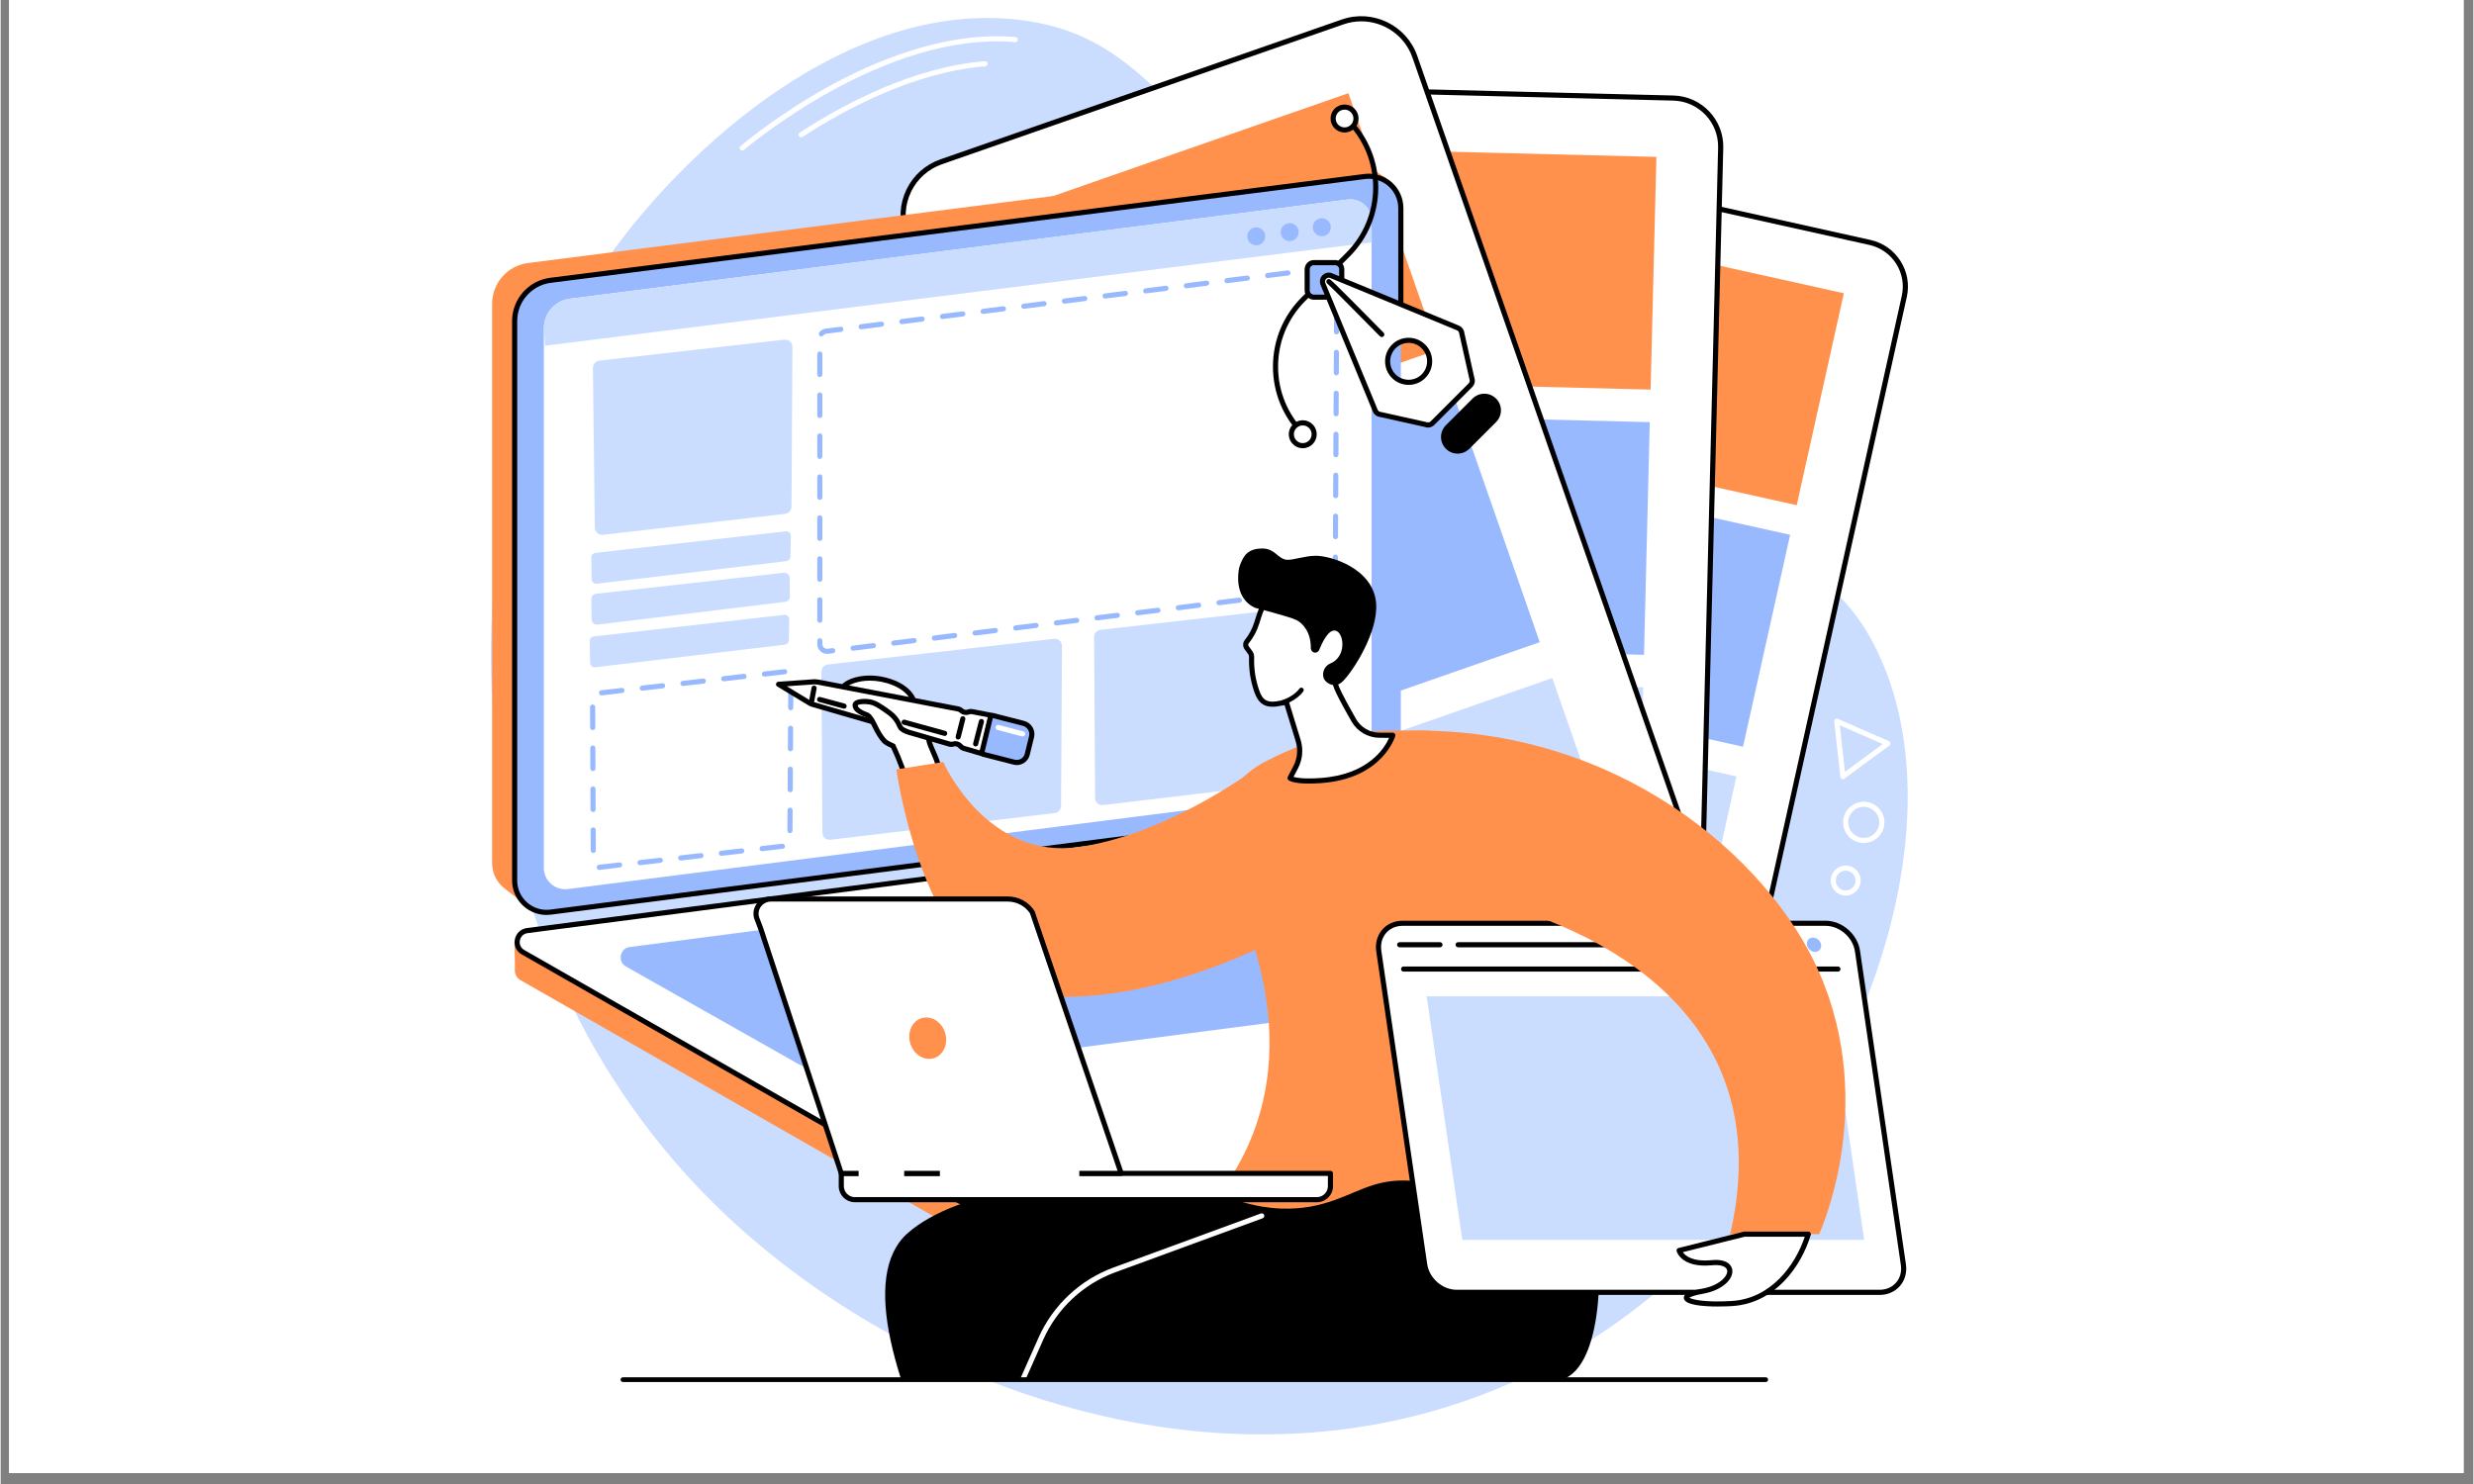 <svg xmlns="http://www.w3.org/2000/svg" xmlns:xlink="http://www.w3.org/1999/xlink" width="300" zoomAndPan="magnify" viewBox="0 0 224.88 135" height="180" preserveAspectRatio="xMidYMid meet" version="1.0"><rect x="0" y="0" width="224.88" height="135" fill="#808080" stroke="none"/><defs><clipPath id="6e6abcf1e7"><path d="M 0.766 0 L 223.992 0 L 223.992 134.008 L 0.766 134.008 Z M 0.766 0 " clip-rule="nonzero"/></clipPath><clipPath id="fcf6e65c87"><path d="M 80.395 107.016 L 125.516 107.016 L 125.516 125.508 L 80.395 125.508 Z M 80.395 107.016 " clip-rule="nonzero"/></clipPath><clipPath id="8f0bd32183"><path d="M 80.465 104.898 L 145.398 104.898 L 145.398 125.508 L 80.465 125.508 Z M 80.465 104.898 " clip-rule="nonzero"/></clipPath><clipPath id="b81f8189c3"><path d="M 87.941 110.328 L 114.941 110.328 L 114.941 125.508 L 87.941 125.508 Z M 87.941 110.328 " clip-rule="nonzero"/></clipPath></defs><g clip-path="url(#6e6abcf1e7)"><path fill="#ffffff" d="M 0.766 0 L 224.113 0 L 224.113 134.008 L 0.766 134.008 Z M 0.766 0 " fill-opacity="1" fill-rule="nonzero"/><path fill="#ffffff" d="M 0.766 0 L 224.113 0 L 224.113 134.008 L 0.766 134.008 Z M 0.766 0 " fill-opacity="1" fill-rule="nonzero"/></g><path fill="#caddff" d="M 142.785 123.027 C 115.668 138.848 82.594 127.289 64.492 109.117 C 40.777 85.312 38.816 46.191 55.562 23 C 62.527 13.359 77.062 0 92.586 1.801 C 105.742 3.328 107.496 14.309 129.398 31.52 C 154.234 51.035 164.969 47.117 170.766 59.43 C 179.402 77.773 166.316 109.297 142.785 123.027 " fill-opacity="1" fill-rule="nonzero"/><path fill="#ffffff" d="M 170 22.055 L 139.836 15.352 C 137.617 14.859 135.414 16.262 134.922 18.48 L 118.617 91.863 C 118.125 94.082 119.523 96.285 121.746 96.777 L 151.906 103.48 C 154.129 103.973 156.332 102.574 156.824 100.352 L 173.129 26.969 C 173.621 24.75 172.223 22.547 170 22.055 " fill-opacity="1" fill-rule="nonzero"/><path fill="#000000" d="M 138.945 15.488 C 137.164 15.488 135.551 16.723 135.148 18.531 L 118.844 91.914 C 118.379 94.004 119.703 96.086 121.797 96.551 L 151.957 103.254 C 152.973 103.477 154.012 103.293 154.887 102.738 C 155.766 102.18 156.371 101.312 156.598 100.301 L 172.898 26.918 C 173.125 25.906 172.941 24.867 172.387 23.988 C 171.828 23.113 170.961 22.508 169.949 22.281 L 139.789 15.582 C 139.504 15.516 139.223 15.488 138.945 15.488 Z M 152.809 103.812 C 152.492 103.812 152.176 103.777 151.855 103.707 L 121.695 97.004 C 119.352 96.484 117.871 94.156 118.391 91.812 L 134.695 18.43 C 135.215 16.086 137.547 14.605 139.887 15.125 L 170.051 21.828 C 171.184 22.078 172.152 22.758 172.777 23.738 C 173.402 24.719 173.609 25.887 173.355 27.02 L 157.051 100.402 C 156.797 101.535 156.121 102.504 155.141 103.129 C 154.434 103.582 153.629 103.812 152.809 103.812 " fill-opacity="1" fill-rule="nonzero"/><path fill="#ff914d" d="M 163.344 45.957 L 135.746 39.824 L 140.027 20.547 L 167.629 26.68 L 163.344 45.957 " fill-opacity="1" fill-rule="nonzero"/><path fill="#99b9ff" d="M 158.461 67.93 L 130.863 61.801 L 135.145 42.52 L 162.746 48.652 L 158.461 67.93 " fill-opacity="1" fill-rule="nonzero"/><path fill="#caddff" d="M 153.578 89.906 L 125.98 83.773 L 130.262 64.496 L 157.863 70.629 L 153.578 89.906 " fill-opacity="1" fill-rule="nonzero"/><path fill="#ffffff" d="M 152.125 8.918 L 119.008 8.094 C 116.566 8.035 114.543 9.961 114.48 12.402 L 112.477 92.973 C 112.414 95.41 114.344 97.438 116.781 97.496 L 149.898 98.32 C 152.336 98.383 154.363 96.453 154.426 94.016 L 156.43 13.445 C 156.492 11.008 154.562 8.98 152.125 8.918 " fill-opacity="1" fill-rule="nonzero"/><path fill="#000000" d="M 118.895 8.328 C 116.637 8.328 114.77 10.137 114.715 12.406 L 112.707 92.977 C 112.68 94.094 113.09 95.156 113.859 95.965 C 114.629 96.777 115.672 97.238 116.789 97.266 L 149.902 98.09 C 151.02 98.117 152.082 97.707 152.891 96.938 C 153.703 96.168 154.164 95.125 154.191 94.008 L 156.195 13.438 C 156.254 11.133 154.426 9.207 152.117 9.152 L 119 8.328 C 118.965 8.328 118.93 8.328 118.895 8.328 Z M 150.012 98.555 C 149.973 98.555 149.934 98.555 149.895 98.555 L 116.777 97.73 C 115.535 97.699 114.379 97.188 113.523 96.285 C 112.668 95.387 112.211 94.207 112.242 92.965 L 114.246 12.395 C 114.312 9.832 116.453 7.797 119.012 7.863 L 152.129 8.688 C 154.691 8.75 156.727 10.887 156.664 13.449 L 154.656 94.02 C 154.625 95.262 154.113 96.418 153.215 97.273 C 152.344 98.105 151.211 98.555 150.012 98.555 " fill-opacity="1" fill-rule="nonzero"/><path fill="#ff914d" d="M 150.055 35.441 L 119.754 34.688 L 120.277 13.52 L 150.582 14.273 L 150.055 35.441 " fill-opacity="1" fill-rule="nonzero"/><path fill="#99b9ff" d="M 149.457 59.57 L 119.152 58.812 L 119.68 37.648 L 149.98 38.402 L 149.457 59.57 " fill-opacity="1" fill-rule="nonzero"/><path fill="#caddff" d="M 148.855 83.695 L 118.551 82.941 L 119.078 61.773 L 149.383 62.527 L 148.855 83.695 " fill-opacity="1" fill-rule="nonzero"/><path fill="#ffffff" d="M 122.051 1.992 L 85.535 14.719 C 82.848 15.656 81.426 18.594 82.363 21.285 L 113.32 110.121 C 114.258 112.809 117.199 114.23 119.887 113.293 L 156.402 100.57 C 159.09 99.633 160.512 96.691 159.574 94.004 L 128.617 5.168 C 127.68 2.477 124.738 1.059 122.051 1.992 " fill-opacity="1" fill-rule="nonzero"/><path fill="#000000" d="M 122.051 1.992 Z M 123.742 1.941 C 123.207 1.941 122.66 2.027 122.129 2.215 L 85.613 14.938 C 84.371 15.371 83.371 16.262 82.801 17.445 C 82.227 18.629 82.152 19.965 82.582 21.207 L 113.543 110.043 C 113.973 111.285 114.863 112.285 116.051 112.859 C 117.234 113.43 118.57 113.508 119.812 113.074 L 156.324 100.348 C 157.566 99.914 158.566 99.027 159.137 97.84 C 159.711 96.656 159.785 95.32 159.355 94.078 L 128.398 5.242 C 127.691 3.215 125.781 1.941 123.742 1.941 Z M 118.188 113.816 C 117.387 113.816 116.59 113.637 115.848 113.277 C 114.551 112.648 113.574 111.559 113.102 110.199 L 82.145 21.363 C 81.672 20.004 81.754 18.539 82.379 17.242 C 83.008 15.945 84.102 14.973 85.461 14.496 L 121.973 1.773 C 124.781 0.797 127.859 2.285 128.836 5.09 L 159.793 93.926 C 160.27 95.285 160.184 96.746 159.559 98.043 C 158.93 99.34 157.836 100.316 156.477 100.789 L 119.965 113.512 C 119.383 113.715 118.785 113.816 118.188 113.816 " fill-opacity="1" fill-rule="nonzero"/><path fill="#ff914d" d="M 130.703 31.816 L 97.289 43.461 L 89.156 20.121 L 122.57 8.477 L 130.703 31.816 " fill-opacity="1" fill-rule="nonzero"/><path fill="#99b9ff" d="M 139.973 58.418 L 106.562 70.062 L 98.43 46.723 L 131.84 35.078 L 139.973 58.418 " fill-opacity="1" fill-rule="nonzero"/><path fill="#caddff" d="M 149.246 85.02 L 115.832 96.664 L 107.699 73.328 L 141.113 61.684 L 149.246 85.02 " fill-opacity="1" fill-rule="nonzero"/><path fill="#ff914d" d="M 47.746 82.289 L 122.031 71.957 C 123.898 71.719 125.293 70.133 125.293 68.25 L 126.312 16.438 C 126.312 16.438 124.621 15.215 123.66 14.75 C 123.172 14.512 122.609 14.406 122.023 14.48 L 47.961 23.926 C 46.094 24.164 44.695 25.75 44.695 27.633 L 44.695 78.523 C 44.695 79.434 45.113 80.234 45.758 80.766 C 46.352 81.254 47.746 82.289 47.746 82.289 " fill-opacity="1" fill-rule="nonzero"/><path fill="#99b9ff" d="M 50.012 82.977 L 124.078 73.531 C 125.941 73.293 127.34 71.707 127.34 69.824 L 127.34 18.934 C 127.34 17.184 125.805 15.832 124.07 16.055 L 50.008 25.5 C 48.141 25.738 46.742 27.324 46.742 29.203 L 46.742 80.098 C 46.742 81.844 48.277 83.199 50.012 82.977 " fill-opacity="1" fill-rule="nonzero"/><path fill="#ffffff" d="M 51.586 80.879 L 122.309 71.859 C 123.664 71.688 124.68 70.531 124.68 69.164 L 124.68 20.074 C 124.68 18.906 123.656 18.004 122.496 18.152 L 51.777 27.172 C 50.418 27.344 49.402 28.5 49.402 29.867 L 49.402 78.957 C 49.402 80.125 50.43 81.027 51.586 80.879 " fill-opacity="1" fill-rule="nonzero"/><path fill="#000000" d="M 49.645 83.234 C 48.887 83.234 48.148 82.957 47.574 82.449 C 46.898 81.855 46.512 80.996 46.512 80.098 L 46.512 29.203 C 46.512 27.215 48 25.52 49.977 25.27 L 124.039 15.824 C 124.934 15.711 125.832 15.984 126.512 16.578 C 127.184 17.176 127.574 18.031 127.574 18.934 L 127.574 30.012 C 127.574 30.141 127.469 30.246 127.34 30.246 C 127.211 30.246 127.105 30.141 127.105 30.012 L 127.105 18.934 C 127.105 18.168 126.777 17.438 126.203 16.93 C 125.625 16.422 124.859 16.188 124.102 16.285 L 50.035 25.73 C 48.293 25.953 46.977 27.445 46.977 29.203 L 46.977 80.098 C 46.977 80.863 47.305 81.594 47.883 82.102 C 48.457 82.605 49.223 82.844 49.984 82.746 L 110.766 74.941 C 110.895 74.926 111.012 75.016 111.027 75.141 C 111.043 75.27 110.953 75.387 110.828 75.402 L 50.043 83.207 C 49.91 83.223 49.777 83.234 49.645 83.234 " fill-opacity="1" fill-rule="nonzero"/><path fill="#ff914d" d="M 93.223 112.949 L 169.395 103.125 C 169.992 103.047 170.328 102.551 170.32 102.051 C 170.312 101.707 170.285 99.281 170.285 99.281 L 130.008 76.254 C 127.992 75.105 125.383 74.656 123.074 74.953 L 47.867 84.656 C 47.414 84.715 47.023 85.008 46.844 85.426 L 46.723 85.711 C 46.723 85.711 46.789 87.734 46.762 88.203 C 46.742 88.574 46.91 88.957 47.297 89.176 L 86.562 111.629 C 88.578 112.781 90.918 113.242 93.223 112.949 " fill-opacity="1" fill-rule="nonzero"/><path fill="#ffffff" d="M 93.223 110.25 L 169.121 100.445 C 170.129 100.316 170.395 98.98 169.512 98.477 L 130.457 76.172 C 128.441 75.016 126.102 74.555 123.797 74.848 L 47.895 84.652 C 46.891 84.781 46.625 86.121 47.508 86.621 L 86.562 108.93 C 88.578 110.082 90.918 110.547 93.223 110.25 " fill-opacity="1" fill-rule="nonzero"/><path fill="#99b9ff" d="M 78.363 97.867 L 144.176 89.305 C 145.086 89.188 145.328 87.98 144.531 87.523 L 129.055 78.777 C 127.23 77.734 125.121 77.316 123.039 77.582 L 57.223 86.148 C 56.312 86.266 56.074 87.473 56.871 87.926 L 72.344 96.676 C 74.168 97.715 76.281 98.137 78.363 97.867 " fill-opacity="1" fill-rule="nonzero"/><path fill="#000000" d="M 91.879 110.566 C 89.984 110.566 88.094 110.074 86.445 109.129 L 47.391 86.824 C 46.898 86.547 46.652 86.008 46.766 85.453 C 46.875 84.898 47.309 84.496 47.867 84.422 L 110.312 76.305 C 110.438 76.289 110.555 76.379 110.574 76.508 C 110.59 76.633 110.5 76.75 110.371 76.766 L 47.926 84.887 C 47.492 84.941 47.277 85.262 47.223 85.543 C 47.164 85.824 47.242 86.203 47.621 86.422 L 86.676 108.727 C 88.637 109.848 90.953 110.305 93.191 110.02 L 169.094 100.215 C 169.527 100.16 169.742 99.836 169.797 99.555 C 169.855 99.273 169.777 98.895 169.398 98.68 L 146.75 85.68 C 146.637 85.617 146.598 85.473 146.664 85.363 C 146.727 85.25 146.867 85.211 146.98 85.277 L 169.629 98.273 C 170.117 98.555 170.363 99.094 170.254 99.645 C 170.145 100.199 169.711 100.605 169.152 100.676 L 93.254 110.48 C 92.797 110.539 92.34 110.566 91.879 110.566 " fill-opacity="1" fill-rule="nonzero"/><path fill="#99b9ff" d="M 118.922 24.832 C 118.809 24.832 118.707 24.746 118.691 24.629 C 118.676 24.5 118.766 24.383 118.895 24.367 L 120.742 24.133 C 120.871 24.117 120.988 24.207 121.004 24.336 C 121.02 24.465 120.93 24.578 120.801 24.598 L 118.953 24.828 C 118.941 24.828 118.934 24.832 118.922 24.832 Z M 115.227 25.297 C 115.109 25.297 115.012 25.211 114.996 25.094 C 114.98 24.965 115.07 24.848 115.199 24.832 L 117.047 24.598 C 117.176 24.582 117.289 24.672 117.309 24.801 C 117.324 24.93 117.234 25.047 117.105 25.062 L 115.258 25.293 C 115.246 25.297 115.238 25.297 115.227 25.297 Z M 111.531 25.762 C 111.414 25.762 111.312 25.676 111.301 25.559 C 111.281 25.43 111.375 25.312 111.5 25.297 L 113.348 25.066 C 113.477 25.051 113.594 25.141 113.609 25.266 C 113.625 25.395 113.535 25.512 113.406 25.527 L 111.559 25.762 C 111.551 25.762 111.539 25.762 111.531 25.762 Z M 107.832 26.227 C 107.719 26.227 107.617 26.141 107.602 26.023 C 107.586 25.898 107.676 25.781 107.805 25.766 L 109.652 25.531 C 109.781 25.516 109.898 25.605 109.914 25.734 C 109.93 25.859 109.84 25.977 109.711 25.992 L 107.863 26.227 C 107.852 26.227 107.844 26.227 107.832 26.227 Z M 104.137 26.695 C 104.02 26.695 103.922 26.609 103.906 26.492 C 103.891 26.363 103.98 26.246 104.109 26.23 L 105.957 25.996 C 106.082 25.98 106.199 26.07 106.215 26.199 C 106.23 26.328 106.141 26.441 106.016 26.461 L 104.164 26.691 C 104.156 26.691 104.148 26.695 104.137 26.695 Z M 121.508 26.695 C 121.379 26.695 121.277 26.59 121.277 26.461 L 121.285 25.023 C 121.285 24.93 121.254 24.84 121.199 24.766 C 121.125 24.664 121.145 24.52 121.25 24.441 C 121.352 24.363 121.496 24.387 121.574 24.488 C 121.688 24.645 121.75 24.828 121.75 25.02 L 121.742 26.465 C 121.742 26.594 121.637 26.695 121.508 26.695 Z M 100.441 27.16 C 100.324 27.16 100.223 27.074 100.211 26.957 C 100.191 26.828 100.285 26.711 100.41 26.695 L 102.258 26.461 C 102.387 26.445 102.504 26.539 102.52 26.664 C 102.535 26.793 102.445 26.91 102.316 26.926 L 100.469 27.156 C 100.461 27.16 100.449 27.16 100.441 27.16 Z M 96.742 27.625 C 96.629 27.625 96.527 27.539 96.512 27.422 C 96.496 27.293 96.586 27.18 96.715 27.16 L 98.562 26.93 C 98.691 26.914 98.809 27.004 98.824 27.129 C 98.84 27.258 98.75 27.375 98.621 27.391 L 96.773 27.625 C 96.762 27.625 96.754 27.625 96.742 27.625 Z M 93.047 28.09 C 92.93 28.09 92.832 28.004 92.816 27.887 C 92.801 27.762 92.891 27.645 93.016 27.629 L 94.867 27.395 C 94.992 27.379 95.109 27.469 95.125 27.598 C 95.141 27.723 95.051 27.84 94.926 27.855 L 93.074 28.09 C 93.066 28.09 93.055 28.09 93.047 28.09 Z M 89.352 28.559 C 89.234 28.559 89.133 28.473 89.117 28.355 C 89.102 28.227 89.191 28.109 89.32 28.094 L 91.168 27.859 C 91.297 27.844 91.414 27.934 91.43 28.062 C 91.445 28.191 91.355 28.305 91.227 28.324 L 89.379 28.555 C 89.371 28.559 89.359 28.559 89.352 28.559 Z M 85.652 29.023 C 85.539 29.023 85.438 28.938 85.422 28.82 C 85.406 28.691 85.496 28.574 85.625 28.559 L 87.473 28.328 C 87.602 28.309 87.715 28.398 87.734 28.527 C 87.75 28.656 87.66 28.773 87.531 28.789 L 85.684 29.02 C 85.672 29.023 85.664 29.023 85.652 29.023 Z M 81.957 29.488 C 81.84 29.488 81.742 29.402 81.727 29.285 C 81.711 29.156 81.801 29.043 81.926 29.023 L 83.777 28.793 C 83.902 28.777 84.02 28.867 84.035 28.992 C 84.051 29.121 83.961 29.238 83.836 29.254 L 81.984 29.488 C 81.977 29.488 81.965 29.488 81.957 29.488 Z M 78.258 29.953 C 78.145 29.953 78.043 29.867 78.027 29.75 C 78.012 29.625 78.102 29.508 78.23 29.492 L 80.078 29.258 C 80.207 29.242 80.324 29.332 80.34 29.461 C 80.355 29.586 80.266 29.703 80.137 29.719 L 78.289 29.953 C 78.277 29.953 78.27 29.953 78.258 29.953 Z M 121.492 30.422 L 121.488 30.422 C 121.359 30.422 121.258 30.316 121.258 30.188 L 121.266 28.324 C 121.266 28.195 121.371 28.094 121.5 28.094 C 121.629 28.094 121.734 28.199 121.734 28.328 L 121.723 30.191 C 121.723 30.316 121.617 30.422 121.492 30.422 Z M 74.637 30.605 C 74.59 30.605 74.539 30.59 74.496 30.559 C 74.395 30.477 74.375 30.332 74.453 30.23 C 74.602 30.043 74.812 29.922 75.047 29.891 L 76.383 29.723 C 76.508 29.707 76.625 29.797 76.641 29.926 C 76.66 30.055 76.566 30.172 76.441 30.188 L 75.105 30.355 C 74.992 30.367 74.891 30.426 74.82 30.516 C 74.777 30.574 74.707 30.605 74.637 30.605 Z M 121.473 34.148 C 121.34 34.148 121.238 34.043 121.238 33.914 L 121.25 32.051 C 121.25 31.922 121.352 31.82 121.48 31.82 C 121.48 31.82 121.48 31.82 121.484 31.82 C 121.609 31.82 121.715 31.926 121.715 32.055 L 121.703 33.914 C 121.703 34.043 121.598 34.148 121.473 34.148 Z M 74.5 34.301 C 74.371 34.301 74.266 34.195 74.266 34.066 L 74.266 32.203 C 74.266 32.074 74.371 31.973 74.5 31.973 C 74.629 31.973 74.73 32.074 74.73 32.203 L 74.73 34.066 C 74.73 34.195 74.629 34.301 74.5 34.301 Z M 121.453 37.875 C 121.324 37.871 121.219 37.77 121.219 37.641 L 121.23 35.777 C 121.23 35.648 121.332 35.547 121.461 35.547 C 121.461 35.547 121.461 35.547 121.465 35.547 C 121.594 35.547 121.695 35.648 121.695 35.777 L 121.684 37.641 C 121.684 37.77 121.582 37.875 121.453 37.875 Z M 74.5 38.027 C 74.371 38.027 74.266 37.922 74.266 37.793 L 74.266 35.93 C 74.266 35.801 74.371 35.699 74.5 35.699 C 74.629 35.699 74.73 35.801 74.73 35.93 L 74.73 37.793 C 74.73 37.922 74.629 38.027 74.5 38.027 Z M 121.434 41.598 C 121.305 41.598 121.199 41.492 121.199 41.367 L 121.211 39.504 C 121.211 39.375 121.316 39.27 121.441 39.27 C 121.445 39.27 121.445 39.27 121.445 39.27 C 121.574 39.273 121.676 39.375 121.676 39.504 L 121.668 41.367 C 121.664 41.496 121.562 41.598 121.434 41.598 Z M 74.5 41.754 C 74.371 41.754 74.266 41.648 74.266 41.52 L 74.266 39.656 C 74.266 39.527 74.371 39.422 74.5 39.422 C 74.629 39.422 74.73 39.527 74.73 39.656 L 74.73 41.52 C 74.73 41.648 74.629 41.754 74.5 41.754 Z M 121.414 45.324 C 121.285 45.324 121.18 45.219 121.18 45.09 L 121.191 43.227 C 121.191 43.102 121.301 42.996 121.426 42.996 C 121.555 42.996 121.656 43.102 121.656 43.23 L 121.648 45.094 C 121.648 45.223 121.543 45.324 121.414 45.324 Z M 74.5 45.477 C 74.371 45.477 74.266 45.375 74.266 45.246 L 74.266 43.383 C 74.266 43.254 74.371 43.148 74.5 43.148 C 74.629 43.148 74.73 43.254 74.73 43.383 L 74.73 45.246 C 74.73 45.375 74.629 45.477 74.5 45.477 Z M 121.395 49.051 C 121.266 49.051 121.16 48.945 121.164 48.816 L 121.172 46.953 C 121.172 46.824 121.277 46.723 121.406 46.723 C 121.535 46.723 121.637 46.828 121.637 46.957 L 121.629 48.82 C 121.629 48.949 121.523 49.051 121.395 49.051 Z M 74.5 49.203 C 74.371 49.203 74.266 49.102 74.266 48.973 L 74.266 47.109 C 74.266 46.98 74.371 46.875 74.5 46.875 C 74.629 46.875 74.73 46.98 74.73 47.109 L 74.73 48.973 C 74.73 49.102 74.629 49.203 74.5 49.203 Z M 121.352 52.777 C 121.336 52.777 121.324 52.773 121.309 52.77 C 121.18 52.746 121.098 52.625 121.125 52.5 C 121.137 52.426 121.145 52.352 121.145 52.277 L 121.152 50.68 C 121.152 50.551 121.258 50.449 121.387 50.449 C 121.516 50.449 121.621 50.555 121.621 50.684 L 121.609 52.281 C 121.609 52.387 121.602 52.488 121.582 52.586 C 121.559 52.699 121.461 52.777 121.352 52.777 Z M 74.5 52.93 C 74.371 52.93 74.266 52.824 74.266 52.699 L 74.266 50.836 C 74.266 50.707 74.371 50.602 74.5 50.602 C 74.629 50.602 74.73 50.707 74.73 50.836 L 74.73 52.699 C 74.73 52.824 74.629 52.93 74.5 52.93 Z M 118.195 54.141 C 118.082 54.141 117.98 54.055 117.965 53.938 C 117.949 53.809 118.039 53.691 118.168 53.676 L 120.016 53.445 C 120.145 53.43 120.262 53.52 120.277 53.648 C 120.293 53.777 120.203 53.891 120.074 53.91 L 118.227 54.137 C 118.215 54.141 118.207 54.141 118.195 54.141 Z M 114.5 54.598 C 114.383 54.598 114.281 54.512 114.27 54.395 C 114.254 54.27 114.344 54.152 114.469 54.137 L 116.32 53.906 C 116.449 53.891 116.562 53.98 116.578 54.109 C 116.594 54.234 116.504 54.352 116.375 54.367 L 114.527 54.598 C 114.52 54.598 114.508 54.598 114.5 54.598 Z M 110.801 55.059 C 110.684 55.059 110.586 54.973 110.57 54.855 C 110.555 54.727 110.645 54.613 110.773 54.594 L 112.621 54.367 C 112.75 54.352 112.867 54.441 112.883 54.566 C 112.898 54.695 112.809 54.812 112.68 54.828 L 110.832 55.059 C 110.82 55.059 110.812 55.059 110.801 55.059 Z M 107.105 55.52 C 106.988 55.52 106.887 55.434 106.871 55.316 C 106.855 55.188 106.949 55.07 107.074 55.055 L 108.926 54.824 C 109.051 54.809 109.168 54.898 109.184 55.027 C 109.199 55.156 109.109 55.27 108.98 55.289 L 107.133 55.516 C 107.121 55.52 107.113 55.52 107.105 55.52 Z M 103.406 55.98 C 103.289 55.98 103.191 55.891 103.176 55.773 C 103.16 55.648 103.25 55.531 103.379 55.516 L 105.227 55.285 C 105.352 55.27 105.469 55.359 105.484 55.488 C 105.504 55.617 105.41 55.73 105.285 55.746 L 103.434 55.977 C 103.426 55.98 103.414 55.98 103.406 55.98 Z M 99.707 56.438 C 99.594 56.438 99.492 56.352 99.477 56.234 C 99.461 56.105 99.551 55.992 99.68 55.977 L 101.527 55.746 C 101.656 55.73 101.773 55.82 101.789 55.949 C 101.805 56.074 101.715 56.191 101.586 56.207 L 99.738 56.438 C 99.727 56.438 99.719 56.438 99.707 56.438 Z M 74.5 56.656 C 74.371 56.656 74.266 56.551 74.266 56.422 L 74.266 54.562 C 74.266 54.434 74.371 54.328 74.5 54.328 C 74.629 54.328 74.73 54.434 74.73 54.562 L 74.73 56.422 C 74.73 56.551 74.629 56.656 74.5 56.656 Z M 96.012 56.898 C 95.895 56.898 95.797 56.812 95.781 56.695 C 95.766 56.566 95.855 56.449 95.984 56.434 L 97.832 56.203 C 97.961 56.188 98.074 56.281 98.09 56.406 C 98.105 56.535 98.016 56.652 97.891 56.668 L 96.039 56.898 C 96.031 56.898 96.02 56.898 96.012 56.898 Z M 92.312 57.359 C 92.199 57.359 92.098 57.273 92.082 57.152 C 92.066 57.027 92.156 56.91 92.285 56.895 L 94.133 56.664 C 94.262 56.648 94.379 56.738 94.395 56.867 C 94.41 56.996 94.32 57.109 94.191 57.125 L 92.344 57.355 C 92.332 57.359 92.324 57.359 92.312 57.359 Z M 88.617 57.816 C 88.5 57.816 88.398 57.73 88.387 57.613 C 88.371 57.484 88.461 57.371 88.586 57.355 L 90.438 57.125 C 90.562 57.109 90.68 57.199 90.695 57.328 C 90.711 57.453 90.621 57.57 90.492 57.586 L 88.645 57.816 C 88.637 57.816 88.625 57.816 88.617 57.816 Z M 84.918 58.277 C 84.805 58.277 84.703 58.191 84.688 58.074 C 84.672 57.945 84.762 57.828 84.891 57.812 L 86.738 57.582 C 86.867 57.566 86.984 57.66 87 57.785 C 87.016 57.914 86.926 58.031 86.797 58.047 L 84.949 58.277 C 84.938 58.277 84.93 58.277 84.918 58.277 Z M 81.223 58.738 C 81.105 58.738 81.004 58.652 80.992 58.531 C 80.973 58.406 81.066 58.289 81.191 58.273 L 83.043 58.043 C 83.168 58.027 83.285 58.117 83.301 58.246 C 83.316 58.375 83.227 58.488 83.098 58.504 L 81.25 58.734 C 81.242 58.738 81.23 58.738 81.223 58.738 Z M 77.523 59.195 C 77.406 59.195 77.309 59.109 77.293 58.992 C 77.277 58.863 77.367 58.75 77.496 58.734 L 79.344 58.504 C 79.473 58.488 79.586 58.578 79.605 58.707 C 79.621 58.832 79.527 58.949 79.402 58.965 L 77.551 59.195 C 77.543 59.195 77.531 59.195 77.523 59.195 Z M 75.16 59.484 C 74.668 59.484 74.266 59.086 74.266 58.59 L 74.266 58.285 C 74.266 58.156 74.371 58.055 74.5 58.055 C 74.629 58.055 74.73 58.156 74.73 58.285 L 74.73 58.59 C 74.73 58.848 74.957 59.051 75.215 59.016 L 75.645 58.961 C 75.773 58.945 75.891 59.039 75.906 59.164 C 75.922 59.293 75.832 59.41 75.703 59.426 L 75.277 59.477 C 75.238 59.484 75.199 59.484 75.16 59.484 " fill-opacity="1" fill-rule="nonzero"/><path fill="#caddff" d="M 120.609 54.957 L 100.02 57.297 C 99.691 57.332 99.445 57.609 99.445 57.941 L 99.535 72.602 C 99.539 72.988 99.875 73.285 100.254 73.238 L 120.672 70.809 C 120.992 70.77 121.238 70.5 121.238 70.172 L 121.324 55.602 C 121.328 55.215 120.992 54.914 120.609 54.957 " fill-opacity="1" fill-rule="nonzero"/><path fill="#caddff" d="M 95.797 58.113 L 75.227 60.449 C 74.895 60.488 74.645 60.77 74.645 61.102 L 74.734 75.742 C 74.734 76.133 75.078 76.438 75.465 76.391 L 95.859 73.965 C 96.188 73.926 96.434 73.648 96.438 73.32 L 96.523 58.77 C 96.527 58.375 96.188 58.07 95.797 58.113 " fill-opacity="1" fill-rule="nonzero"/><path fill="#99b9ff" d="M 69.457 61.551 C 69.34 61.551 69.238 61.465 69.227 61.348 C 69.211 61.219 69.301 61.102 69.43 61.086 L 71.281 60.875 C 71.41 60.859 71.523 60.953 71.539 61.078 C 71.555 61.207 71.461 61.324 71.336 61.336 L 69.484 61.551 C 69.473 61.551 69.465 61.551 69.457 61.551 Z M 65.754 61.98 C 65.637 61.98 65.539 61.891 65.523 61.773 C 65.508 61.645 65.602 61.527 65.727 61.516 L 67.578 61.301 C 67.707 61.285 67.824 61.379 67.836 61.508 C 67.852 61.633 67.762 61.75 67.633 61.766 L 65.781 61.977 C 65.773 61.977 65.766 61.98 65.754 61.98 Z M 62.055 62.406 C 61.938 62.406 61.836 62.316 61.824 62.199 C 61.809 62.07 61.898 61.957 62.027 61.941 L 63.879 61.727 C 64.008 61.715 64.121 61.805 64.137 61.934 C 64.152 62.059 64.059 62.176 63.93 62.191 L 62.082 62.402 C 62.07 62.406 62.062 62.406 62.055 62.406 Z M 58.352 62.832 C 58.234 62.832 58.133 62.746 58.121 62.625 C 58.105 62.496 58.199 62.383 58.324 62.367 L 60.176 62.156 C 60.305 62.141 60.418 62.23 60.434 62.359 C 60.449 62.488 60.355 62.602 60.23 62.617 L 58.379 62.832 C 58.371 62.832 58.359 62.832 58.352 62.832 Z M 54.652 63.258 C 54.535 63.258 54.434 63.172 54.418 63.051 C 54.406 62.926 54.496 62.809 54.625 62.793 L 56.477 62.582 C 56.602 62.566 56.719 62.656 56.734 62.785 C 56.746 62.914 56.656 63.027 56.527 63.043 L 54.676 63.258 C 54.668 63.258 54.66 63.258 54.652 63.258 Z M 71.852 64.617 C 71.852 64.617 71.848 64.617 71.848 64.617 C 71.719 64.617 71.617 64.512 71.617 64.383 L 71.629 62.523 C 71.629 62.395 71.734 62.289 71.863 62.289 C 71.992 62.293 72.094 62.395 72.094 62.523 L 72.082 64.387 C 72.082 64.516 71.977 64.617 71.852 64.617 Z M 53.844 66.418 C 53.715 66.418 53.613 66.316 53.613 66.188 L 53.602 64.324 C 53.602 64.195 53.707 64.09 53.836 64.09 C 53.965 64.09 54.066 64.195 54.07 64.32 L 54.078 66.184 C 54.078 66.312 53.973 66.418 53.844 66.418 Z M 71.828 68.344 C 71.699 68.344 71.594 68.238 71.594 68.109 L 71.605 66.246 C 71.605 66.121 71.711 66.016 71.84 66.016 C 71.969 66.016 72.074 66.121 72.07 66.25 L 72.062 68.113 C 72.059 68.242 71.957 68.344 71.828 68.344 Z M 53.859 70.145 C 53.734 70.145 53.629 70.039 53.629 69.914 L 53.621 68.051 C 53.621 67.922 53.723 67.816 53.852 67.816 C 53.98 67.816 54.086 67.918 54.086 68.047 L 54.094 69.91 C 54.094 70.039 53.992 70.145 53.863 70.145 C 53.863 70.145 53.863 70.145 53.859 70.145 Z M 71.805 72.07 C 71.676 72.07 71.57 71.965 71.574 71.836 L 71.582 69.973 C 71.586 69.844 71.688 69.742 71.816 69.742 C 71.945 69.742 72.051 69.848 72.051 69.977 L 72.039 71.84 C 72.039 71.969 71.934 72.07 71.805 72.07 Z M 53.879 73.871 C 53.75 73.871 53.645 73.766 53.645 73.637 L 53.637 71.777 C 53.637 71.648 53.738 71.543 53.867 71.543 C 53.867 71.543 53.871 71.543 53.871 71.543 C 53.996 71.543 54.102 71.645 54.102 71.773 L 54.109 73.637 C 54.113 73.766 54.008 73.871 53.879 73.871 Z M 71.781 75.797 C 71.652 75.797 71.551 75.691 71.551 75.562 L 71.562 73.699 C 71.562 73.57 71.668 73.469 71.793 73.469 C 71.793 73.469 71.797 73.469 71.797 73.469 C 71.926 73.469 72.027 73.574 72.027 73.703 L 72.016 75.566 C 72.016 75.691 71.91 75.797 71.781 75.797 Z M 69.246 77.43 C 69.129 77.43 69.027 77.344 69.016 77.223 C 69 77.098 69.094 76.98 69.219 76.965 L 71.07 76.754 C 71.199 76.738 71.316 76.832 71.328 76.957 C 71.344 77.086 71.254 77.199 71.125 77.215 L 69.273 77.43 C 69.266 77.43 69.254 77.43 69.246 77.43 Z M 53.895 77.598 C 53.766 77.598 53.664 77.492 53.664 77.363 L 53.652 75.5 C 53.652 75.371 53.758 75.27 53.887 75.27 C 54.016 75.27 54.117 75.371 54.121 75.5 L 54.129 77.363 C 54.129 77.492 54.023 77.598 53.895 77.598 Z M 65.547 77.855 C 65.43 77.855 65.328 77.77 65.312 77.648 C 65.301 77.523 65.391 77.406 65.52 77.391 L 67.371 77.18 C 67.496 77.164 67.613 77.258 67.629 77.383 C 67.641 77.512 67.551 77.625 67.422 77.641 L 65.57 77.855 C 65.562 77.855 65.555 77.855 65.547 77.855 Z M 61.844 78.281 C 61.727 78.281 61.625 78.195 61.613 78.074 C 61.598 77.949 61.691 77.832 61.816 77.816 L 63.668 77.605 C 63.797 77.59 63.91 77.68 63.926 77.809 C 63.941 77.938 63.848 78.051 63.723 78.066 L 61.871 78.281 C 61.863 78.281 61.852 78.281 61.844 78.281 Z M 58.141 78.707 C 58.023 78.707 57.926 78.621 57.91 78.5 C 57.895 78.371 57.988 78.258 58.117 78.242 L 59.965 78.031 C 60.094 78.016 60.211 78.105 60.223 78.234 C 60.238 78.363 60.148 78.477 60.02 78.492 L 58.168 78.707 C 58.16 78.707 58.152 78.707 58.141 78.707 Z M 54.441 79.133 C 54.32 79.133 54.219 79.039 54.207 78.918 C 54.199 78.789 54.293 78.676 54.422 78.668 L 54.434 78.664 L 56.266 78.457 C 56.391 78.441 56.508 78.531 56.523 78.66 C 56.539 78.789 56.445 78.902 56.316 78.918 L 54.461 79.133 C 54.453 79.133 54.445 79.133 54.441 79.133 " fill-opacity="1" fill-rule="nonzero"/><path fill="#caddff" d="M 71.266 30.902 L 54.457 32.805 C 54.113 32.844 53.859 33.133 53.863 33.477 L 54.035 47.996 C 54.043 48.395 54.387 48.699 54.781 48.652 L 71.328 46.75 C 71.664 46.711 71.918 46.43 71.922 46.09 L 72.008 31.57 C 72.012 31.168 71.664 30.855 71.266 30.902 " fill-opacity="1" fill-rule="nonzero"/><path fill="#caddff" d="M 71.398 48.336 L 54.086 50.293 C 53.875 50.32 53.715 50.5 53.719 50.715 L 53.75 52.695 C 53.754 52.941 53.973 53.133 54.215 53.102 L 71.461 51.047 C 71.668 51.023 71.824 50.852 71.828 50.645 L 71.863 48.754 C 71.867 48.504 71.648 48.309 71.398 48.336 " fill-opacity="1" fill-rule="nonzero"/><path fill="#caddff" d="M 71.223 52.105 L 54.148 54.016 C 53.902 54.043 53.715 54.254 53.719 54.504 L 53.75 56.348 C 53.754 56.633 54.008 56.855 54.293 56.82 L 71.355 54.75 C 71.602 54.719 71.785 54.512 71.781 54.262 L 71.758 52.578 C 71.754 52.293 71.504 52.074 71.223 52.105 " fill-opacity="1" fill-rule="nonzero"/><path fill="#caddff" d="M 71.266 55.934 L 53.934 57.895 C 53.727 57.918 53.57 58.094 53.574 58.305 L 53.609 60.305 C 53.613 60.547 53.824 60.73 54.062 60.703 L 71.328 58.645 C 71.527 58.621 71.684 58.453 71.684 58.25 L 71.719 56.344 C 71.723 56.098 71.512 55.906 71.266 55.934 " fill-opacity="1" fill-rule="nonzero"/><path fill="#caddff" d="M 49.52 31.449 L 49.402 29.867 C 49.402 28.5 50.418 27.344 51.777 27.172 L 122.496 18.152 C 123.656 18.004 124.68 18.906 124.68 20.074 L 124.711 22.039 L 49.52 31.449 " fill-opacity="1" fill-rule="nonzero"/><path fill="#99b9ff" d="M 119.336 20.668 C 119.332 21.117 119.695 21.488 120.148 21.492 C 120.598 21.492 120.965 21.133 120.973 20.68 C 120.973 20.227 120.609 19.859 120.16 19.855 C 119.707 19.852 119.34 20.215 119.336 20.668 " fill-opacity="1" fill-rule="nonzero"/><path fill="#99b9ff" d="M 116.414 21.109 C 116.41 21.562 116.773 21.93 117.223 21.934 C 117.676 21.938 118.043 21.574 118.047 21.125 C 118.051 20.672 117.688 20.301 117.238 20.301 C 116.785 20.293 116.418 20.656 116.414 21.109 " fill-opacity="1" fill-rule="nonzero"/><path fill="#99b9ff" d="M 113.375 21.492 C 113.371 21.945 113.73 22.312 114.184 22.316 C 114.637 22.32 115.004 21.957 115.008 21.508 C 115.012 21.055 114.648 20.688 114.199 20.684 C 113.746 20.68 113.379 21.043 113.375 21.492 " fill-opacity="1" fill-rule="nonzero"/><g clip-path="url(#fcf6e65c87)"><path fill="#000000" d="M 122.152 107.836 C 122.152 107.836 91.613 104.281 82.535 112.141 C 73.453 120.004 96.867 153.805 96.867 153.805 L 104.273 148.312 L 97.25 124.422 L 125.48 116.406 L 122.152 107.836 " fill-opacity="1" fill-rule="nonzero"/></g><g clip-path="url(#8f0bd32183)"><path fill="#000000" d="M 141.984 125.508 C 137.547 126.918 126.586 126.621 115.492 126.473 C 112.34 126.43 109.434 128.168 108 130.977 C 104.715 137.422 97.602 149.023 86.016 156.543 L 80.484 153.562 L 94.605 121.773 C 95.895 118.871 98.305 116.617 101.289 115.523 L 129.273 105.262 C 129.273 105.262 137.953 102.836 142.207 110.582 C 142.969 111.965 144.379 109.492 144.715 110.609 C 145.867 114.438 145.793 124.301 141.984 125.508 " fill-opacity="1" fill-rule="nonzero"/></g><g clip-path="url(#b81f8189c3)"><path fill="#ffffff" d="M 88.223 136.371 C 88.191 136.371 88.16 136.367 88.129 136.352 C 88.012 136.301 87.961 136.164 88.012 136.047 L 94.395 121.68 C 95.699 118.738 98.184 116.414 101.207 115.305 L 114.609 110.391 C 114.73 110.344 114.867 110.406 114.91 110.527 C 114.953 110.648 114.891 110.781 114.77 110.828 L 101.367 115.742 C 98.461 116.809 96.074 119.039 94.82 121.867 L 88.438 136.234 C 88.398 136.32 88.312 136.371 88.223 136.371 " fill-opacity="1" fill-rule="nonzero"/></g><path fill="#ff914d" d="M 129.855 66.469 C 123.508 66.371 120.008 66.652 114.941 69.32 C 111.434 71.168 110.266 74.766 109.539 76.594 C 111.09 79.004 118.457 90.984 113.965 102.949 C 113.324 104.648 112.363 106.578 110.875 108.57 C 112.145 109.156 114.062 109.848 116.426 109.941 C 120.371 110.098 122.598 108.488 124.852 107.797 C 133.316 105.191 140.492 116.074 144.887 113.668 C 147.98 111.977 147.074 105.141 145.711 94.789 C 143.469 77.816 138.41 72.41 136.77 70.805 C 133.875 67.977 130.66 66.48 129.855 66.469 " fill-opacity="1" fill-rule="nonzero"/><path fill="#ffffff" d="M 79.805 65.566 C 79.707 65.367 79.547 65.199 79.352 65.09 C 78.57 64.641 76.781 63.555 76.535 62.902 C 76.258 62.172 78.621 61.07 81.234 62.121 C 81.938 62.406 82.598 62.883 82.914 63.48 C 82.996 63.637 82.957 63.594 83.078 63.797 C 83.871 65.152 84.246 66.312 84.422 67.348 C 84.527 67.973 85.242 69.137 85.25 69.684 C 85.273 71.699 83.109 73.059 81.855 69.5 C 81.664 68.961 80.996 67.402 80.664 66.949 C 80.344 66.504 79.988 65.957 79.805 65.566 " fill-opacity="1" fill-rule="nonzero"/><path fill="#000000" d="M 79.059 61.918 C 77.996 61.918 77.188 62.25 76.883 62.551 C 76.832 62.602 76.715 62.727 76.754 62.82 C 76.902 63.219 77.941 64.008 79.465 64.887 C 79.711 65.027 79.898 65.227 80.012 65.469 C 80.203 65.863 80.57 66.422 80.855 66.812 C 81.211 67.301 81.887 68.887 82.074 69.422 C 82.566 70.82 83.27 71.582 83.957 71.461 C 84.562 71.352 85.027 70.574 85.016 69.688 C 85.012 69.438 84.801 68.957 84.613 68.531 C 84.426 68.105 84.246 67.703 84.191 67.387 C 83.996 66.23 83.566 65.094 82.875 63.914 C 82.805 63.789 82.785 63.75 82.758 63.695 C 82.75 63.672 82.738 63.645 82.707 63.59 C 82.441 63.086 81.871 62.629 81.148 62.336 C 80.395 62.035 79.684 61.918 79.059 61.918 Z M 83.824 71.938 C 83.293 71.938 82.352 71.609 81.637 69.578 C 81.453 69.059 80.789 67.516 80.477 67.086 C 80.094 66.559 79.762 66.027 79.594 65.668 C 79.52 65.516 79.395 65.383 79.234 65.289 C 78.039 64.605 76.566 63.645 76.316 62.984 C 76.262 62.84 76.219 62.547 76.555 62.219 C 77.207 61.578 79.172 61.039 81.324 61.906 C 82.148 62.238 82.801 62.773 83.121 63.371 C 83.156 63.441 83.172 63.477 83.184 63.508 C 83.199 63.539 83.211 63.566 83.277 63.68 C 83.996 64.906 84.445 66.094 84.652 67.309 C 84.695 67.566 84.871 67.961 85.039 68.344 C 85.266 68.855 85.477 69.336 85.48 69.684 C 85.496 70.809 84.875 71.77 84.039 71.918 C 83.977 71.93 83.906 71.938 83.824 71.938 " fill-opacity="1" fill-rule="nonzero"/><path fill="#ffffff" d="M 90.09 65.07 L 89.281 68.57 L 87.605 68.082 C 87.516 68.059 87.43 68.008 87.359 67.941 L 87.23 67.824 C 87.07 67.676 86.844 67.621 86.637 67.688 C 86.523 67.723 86.402 67.723 86.289 67.688 L 73.848 64.078 C 73.742 64.047 73.645 64.004 73.555 63.949 L 70.746 62.25 L 73.875 62.031 C 74.047 62.02 74.219 62.027 74.387 62.062 L 87.07 64.492 C 87.18 64.512 87.281 64.562 87.363 64.637 L 87.383 64.656 C 87.543 64.797 87.762 64.844 87.961 64.785 L 88.062 64.754 C 88.156 64.723 88.254 64.719 88.352 64.738 L 90.09 65.07 " fill-opacity="1" fill-rule="nonzero"/><path fill="#000000" d="M 86.816 67.426 C 87.027 67.426 87.234 67.504 87.391 67.652 L 87.52 67.773 C 87.562 67.812 87.613 67.844 87.672 67.859 L 89.109 68.277 L 89.809 65.254 L 88.309 64.965 C 88.25 64.953 88.188 64.957 88.133 64.977 L 88.031 65.008 C 87.754 65.09 87.445 65.023 87.227 64.828 L 87.207 64.809 C 87.156 64.766 87.094 64.734 87.027 64.723 L 74.344 62.289 C 74.195 62.262 74.043 62.25 73.891 62.262 L 71.496 62.43 L 73.676 63.75 C 73.75 63.797 73.828 63.832 73.91 63.855 L 86.355 67.465 C 86.426 67.484 86.5 67.484 86.566 67.465 C 86.648 67.438 86.73 67.426 86.816 67.426 Z M 89.281 68.805 C 89.258 68.805 89.238 68.801 89.215 68.793 L 87.543 68.309 C 87.414 68.27 87.297 68.203 87.199 68.113 L 87.074 67.992 C 86.973 67.902 86.832 67.867 86.707 67.906 C 86.551 67.957 86.383 67.961 86.223 67.914 L 73.781 64.301 C 73.66 64.266 73.543 64.215 73.434 64.148 L 70.625 62.449 C 70.539 62.395 70.496 62.293 70.52 62.195 C 70.543 62.098 70.629 62.023 70.73 62.02 L 73.859 61.797 C 74.051 61.785 74.242 61.797 74.43 61.832 L 87.113 64.262 C 87.266 64.293 87.402 64.359 87.516 64.461 L 87.539 64.48 C 87.637 64.566 87.773 64.598 87.895 64.562 L 87.996 64.531 C 88.125 64.488 88.262 64.484 88.395 64.508 L 90.133 64.844 C 90.195 64.855 90.25 64.891 90.285 64.945 C 90.316 64.996 90.328 65.062 90.316 65.121 L 89.508 68.621 C 89.492 68.688 89.453 68.738 89.398 68.773 C 89.363 68.793 89.32 68.805 89.281 68.805 " fill-opacity="1" fill-rule="nonzero"/><path fill="#000000" d="M 73.715 64.234 C 73.699 64.234 73.688 64.234 73.672 64.23 C 73.547 64.207 73.461 64.086 73.484 63.957 L 73.746 62.559 C 73.77 62.43 73.891 62.348 74.02 62.371 C 74.145 62.395 74.23 62.516 74.207 62.645 L 73.945 64.043 C 73.922 64.156 73.824 64.234 73.715 64.234 " fill-opacity="1" fill-rule="nonzero"/><path fill="#99b9ff" d="M 92.152 69.332 L 89.414 68.625 C 89.297 68.598 89.227 68.48 89.258 68.363 L 90.012 65.258 C 90.043 65.141 90.16 65.07 90.277 65.102 L 93.012 65.801 C 93.555 65.941 93.887 66.48 93.758 67.012 L 93.363 68.625 C 93.238 69.152 92.695 69.469 92.152 69.332 " fill-opacity="1" fill-rule="nonzero"/><path fill="#000000" d="M 89.484 68.406 L 92.211 69.105 C 92.418 69.156 92.629 69.129 92.805 69.023 C 92.973 68.918 93.094 68.758 93.137 68.57 L 93.531 66.957 C 93.629 66.551 93.371 66.137 92.957 66.027 L 90.234 65.328 Z M 92.414 69.598 C 92.309 69.598 92.199 69.582 92.098 69.555 L 89.355 68.852 C 89.117 68.789 88.973 68.547 89.031 68.309 L 89.785 65.203 C 89.816 65.086 89.887 64.988 89.992 64.926 C 90.098 64.863 90.219 64.844 90.336 64.875 L 93.07 65.578 C 93.734 65.746 94.145 66.414 93.984 67.066 L 93.59 68.68 C 93.516 68.992 93.32 69.254 93.043 69.422 C 92.852 69.535 92.633 69.598 92.414 69.598 " fill-opacity="1" fill-rule="nonzero"/><path fill="#000000" d="M 88.672 67.902 C 88.652 67.902 88.633 67.902 88.613 67.898 C 88.488 67.863 88.414 67.738 88.445 67.613 L 88.969 65.578 C 89 65.453 89.129 65.379 89.254 65.41 C 89.379 65.441 89.453 65.57 89.422 65.691 L 88.895 67.73 C 88.871 67.836 88.773 67.902 88.672 67.902 " fill-opacity="1" fill-rule="nonzero"/><path fill="#000000" d="M 87.082 67.273 C 87.062 67.273 87.043 67.273 87.023 67.27 C 86.902 67.238 86.824 67.109 86.855 66.984 L 87.281 65.328 C 87.312 65.203 87.438 65.129 87.562 65.16 C 87.688 65.191 87.762 65.316 87.73 65.441 L 87.309 67.098 C 87.281 67.207 87.188 67.273 87.082 67.273 " fill-opacity="1" fill-rule="nonzero"/><path fill="#000000" d="M 85.859 66.949 C 85.84 66.949 85.816 66.945 85.797 66.941 L 82.102 65.922 C 81.98 65.891 81.906 65.762 81.941 65.637 C 81.973 65.512 82.102 65.441 82.227 65.473 L 85.922 66.492 C 86.043 66.523 86.117 66.652 86.082 66.777 C 86.055 66.879 85.961 66.949 85.859 66.949 " fill-opacity="1" fill-rule="nonzero"/><path fill="#000000" d="M 76.707 64.469 C 76.688 64.469 76.668 64.465 76.645 64.461 L 74.418 63.855 C 74.293 63.82 74.219 63.695 74.254 63.57 C 74.285 63.445 74.414 63.371 74.539 63.406 L 76.77 64.008 C 76.891 64.043 76.965 64.172 76.934 64.297 C 76.902 64.398 76.809 64.469 76.707 64.469 " fill-opacity="1" fill-rule="nonzero"/><path fill="#ffffff" d="M 92.949 66.996 C 92.93 66.996 92.91 66.996 92.891 66.988 L 90.648 66.398 C 90.527 66.363 90.453 66.238 90.484 66.113 C 90.516 65.988 90.645 65.914 90.77 65.949 L 93.008 66.539 C 93.133 66.57 93.207 66.699 93.176 66.824 C 93.148 66.93 93.055 66.996 92.949 66.996 " fill-opacity="1" fill-rule="nonzero"/><path fill="#ffffff" d="M 82.297 66.707 C 82.094 66.469 82.035 66.258 81.93 66 C 81.75 65.57 81.457 65.191 81.082 64.906 C 80.781 64.672 80.445 64.449 80.336 64.375 C 79.727 63.973 79.316 63.859 78.898 63.898 C 78.48 63.938 77.613 63.859 77.992 64.531 C 77.992 64.531 78.004 64.699 78.953 65.039 C 78.953 65.039 79.234 65.055 79.703 66.07 C 79.973 66.648 80.32 67.125 80.57 67.426 C 80.688 67.57 80.84 67.684 81.008 67.734 C 81.82 67.984 82.426 66.758 82.441 66.766 L 82.297 66.707 " fill-opacity="1" fill-rule="nonzero"/><path fill="#000000" d="M 81.168 68.094 C 81.141 68.094 81.113 68.09 81.086 68.078 C 81.062 68.066 80.465 67.84 80.207 67.578 C 79.91 67.27 79.57 66.738 79.301 66.152 C 78.984 65.473 78.746 65.258 78.746 65.258 C 78.723 65.258 78.703 65.25 78.684 65.246 C 78.16 65.062 77.875 64.852 77.73 64.707 C 77.594 64.578 77.504 64.402 77.48 64.227 C 77.461 64.086 77.5 63.953 77.594 63.848 C 77.871 63.551 78.578 63.574 78.715 63.582 C 79.297 63.617 79.633 63.746 80.27 64.168 C 80.473 64.301 80.766 64.504 81.031 64.707 C 81.441 65.02 81.758 65.434 81.949 65.898 C 82.027 66.086 82.09 66.164 82.477 66.332 C 82.598 66.383 82.652 66.52 82.602 66.637 C 82.551 66.758 82.414 66.812 82.293 66.762 C 81.832 66.562 81.656 66.406 81.52 66.074 C 81.359 65.688 81.09 65.34 80.746 65.074 C 80.492 64.879 80.207 64.688 80.012 64.555 C 79.441 64.18 79.184 64.078 78.688 64.051 C 78.371 64.027 77.992 64.09 77.938 64.164 C 77.953 64.238 77.992 64.312 78.055 64.375 C 78.168 64.484 78.391 64.648 78.82 64.801 C 78.992 64.84 79.305 65.055 79.723 65.957 C 79.973 66.496 80.277 66.98 80.543 67.25 C 80.672 67.383 81.039 67.562 81.25 67.645 C 81.371 67.688 81.434 67.824 81.387 67.941 C 81.352 68.035 81.262 68.094 81.168 68.094 " fill-opacity="1" fill-rule="nonzero"/><path fill="#ff914d" d="M 114.941 69.32 C 114.941 69.32 106.926 75.652 98.305 77.023 C 89.684 78.395 85.727 69.32 85.727 69.32 L 81.457 69.992 C 81.457 69.992 84.156 90.039 95.391 90.645 C 106.625 91.25 118.27 84.293 118.27 84.293 L 114.941 69.32 " fill-opacity="1" fill-rule="nonzero"/><path fill="#ffffff" d="M 127.5 83.992 L 165.961 83.992 C 167.363 83.992 168.668 85.125 168.871 86.527 L 173.043 115.027 C 173.25 116.43 172.281 117.566 170.879 117.566 L 132.418 117.566 C 131.016 117.566 129.715 116.43 129.508 115.027 L 125.336 86.527 C 125.129 85.125 126.102 83.992 127.5 83.992 " fill-opacity="1" fill-rule="nonzero"/><path fill="#000000" d="M 127.5 84.223 C 126.898 84.223 126.363 84.457 126 84.875 C 125.629 85.305 125.477 85.879 125.566 86.496 L 129.738 114.996 C 129.926 116.285 131.129 117.332 132.418 117.332 L 170.879 117.332 C 171.484 117.332 172.016 117.102 172.379 116.68 C 172.75 116.254 172.906 115.676 172.812 115.062 L 168.641 86.562 C 168.453 85.273 167.25 84.223 165.961 84.223 Z M 170.879 117.801 L 132.418 117.801 C 130.906 117.801 129.5 116.57 129.277 115.062 L 125.105 86.562 C 124.996 85.812 125.188 85.105 125.648 84.57 C 126.102 84.047 126.758 83.758 127.5 83.758 L 165.961 83.758 C 167.473 83.758 168.883 84.984 169.102 86.496 L 173.273 114.996 C 173.387 115.746 173.191 116.453 172.734 116.984 C 172.277 117.508 171.621 117.801 170.879 117.801 " fill-opacity="1" fill-rule="nonzero"/><path fill="#000000" d="M 167.094 88.387 L 127.59 88.387 C 127.461 88.387 127.359 88.285 127.359 88.156 C 127.359 88.027 127.461 87.922 127.59 87.922 L 167.094 87.922 C 167.223 87.922 167.324 88.027 167.324 88.156 C 167.324 88.285 167.223 88.387 167.094 88.387 " fill-opacity="1" fill-rule="nonzero"/><path fill="#99b9ff" d="M 164.266 85.941 C 164.316 86.301 164.648 86.594 165.012 86.594 C 165.371 86.594 165.617 86.301 165.566 85.941 C 165.512 85.582 165.18 85.293 164.82 85.293 C 164.461 85.293 164.211 85.582 164.266 85.941 " fill-opacity="1" fill-rule="nonzero"/><path fill="#99b9ff" d="M 161.66 85.941 C 161.715 86.301 162.047 86.594 162.406 86.594 C 162.766 86.594 163.016 86.301 162.961 85.941 C 162.91 85.582 162.574 85.293 162.215 85.293 C 161.855 85.293 161.609 85.582 161.66 85.941 " fill-opacity="1" fill-rule="nonzero"/><path fill="#99b9ff" d="M 159.059 85.941 C 159.109 86.301 159.445 86.594 159.805 86.594 C 160.164 86.594 160.414 86.301 160.359 85.941 C 160.309 85.582 159.973 85.293 159.613 85.293 C 159.254 85.293 159.004 85.582 159.059 85.941 " fill-opacity="1" fill-rule="nonzero"/><path fill="#000000" d="M 130.898 86.176 L 127.234 86.176 C 127.105 86.176 127 86.07 127 85.941 C 127 85.812 127.105 85.711 127.234 85.711 L 130.898 85.711 C 131.027 85.711 131.133 85.812 131.133 85.941 C 131.133 86.07 131.027 86.176 130.898 86.176 " fill-opacity="1" fill-rule="nonzero"/><path fill="#000000" d="M 150.273 86.176 L 132.547 86.176 C 132.418 86.176 132.316 86.07 132.316 85.941 C 132.316 85.812 132.418 85.711 132.547 85.711 L 150.273 85.711 C 150.402 85.711 150.508 85.812 150.508 85.941 C 150.508 86.07 150.402 86.176 150.273 86.176 " fill-opacity="1" fill-rule="nonzero"/><path fill="#000000" d="M 157.496 86.176 L 154.266 86.176 C 154.137 86.176 154.031 86.07 154.031 85.941 C 154.031 85.812 154.137 85.711 154.266 85.711 L 157.496 85.711 C 157.625 85.711 157.73 85.812 157.73 85.941 C 157.73 86.07 157.625 86.176 157.496 86.176 " fill-opacity="1" fill-rule="nonzero"/><path fill="#caddff" d="M 132.93 112.785 L 169.48 112.785 L 166.238 90.637 L 129.688 90.637 L 132.93 112.785 " fill-opacity="1" fill-rule="nonzero"/><path fill="#ff914d" d="M 165.379 112.273 C 165.379 112.273 170.742 100.758 165.418 88.527 C 160.762 77.82 146.844 66.176 128.254 66.469 L 133.996 81.723 C 133.996 81.723 163.188 86.789 157.289 112.273 L 165.379 112.273 " fill-opacity="1" fill-rule="nonzero"/><path fill="#ffffff" d="M 158.582 112.273 L 152.645 113.758 C 152.645 113.758 153.016 115.117 155.613 114.871 C 158.211 114.621 157.594 116.973 154.75 117.469 C 151.902 117.961 153.512 118.828 157.469 118.582 C 161.43 118.336 163.656 114.746 164.398 112.273 L 158.582 112.273 " fill-opacity="1" fill-rule="nonzero"/><path fill="#000000" d="M 153.582 118.055 C 153.844 118.219 155.004 118.504 157.457 118.348 C 160.988 118.129 163.199 115.129 164.078 112.504 L 158.613 112.504 L 152.984 113.91 C 153.215 114.238 153.867 114.801 155.594 114.637 C 157.219 114.484 157.453 115.277 157.484 115.523 C 157.594 116.344 156.617 117.379 154.789 117.699 C 153.977 117.84 153.68 117.984 153.582 118.055 Z M 156.164 118.852 C 154.883 118.852 153.152 118.734 153.078 118.102 C 153.031 117.707 153.535 117.441 154.707 117.238 C 156.305 116.961 157.09 116.086 157.023 115.586 C 156.973 115.211 156.441 115.023 155.637 115.102 C 152.875 115.363 152.438 113.883 152.422 113.816 C 152.406 113.758 152.414 113.695 152.445 113.641 C 152.477 113.586 152.527 113.547 152.59 113.531 L 158.527 112.047 C 158.547 112.043 158.562 112.039 158.582 112.039 L 164.398 112.039 C 164.473 112.039 164.539 112.074 164.586 112.133 C 164.629 112.191 164.641 112.27 164.621 112.34 C 163.77 115.172 161.391 118.57 157.484 118.812 C 157.336 118.824 156.809 118.852 156.164 118.852 " fill-opacity="1" fill-rule="nonzero"/><path fill="#ffffff" d="M 118 67.367 L 116.93 63.883 C 116.695 63.918 116.535 63.945 116.484 63.957 C 115.137 64.254 114.598 63.918 114.227 62.84 C 113.992 62.164 113.73 61.141 113.77 59.777 C 113.773 59.633 113.73 59.488 113.645 59.371 L 113.289 58.887 C 113.203 58.719 113.219 58.516 113.332 58.367 L 113.434 58.238 C 113.789 57.773 114.051 57.246 114.23 56.688 C 114.395 56.172 114.656 55.219 114.938 54.996 C 115.723 54.367 118.879 51.66 121.645 54.477 C 123.801 56.672 122.062 60.789 121.398 62.156 C 121.297 62.367 122.305 64.199 123.059 65.516 C 123.539 66.359 124.438 66.883 125.406 66.883 L 126.609 66.887 C 126.609 66.887 125.59 70.633 120.031 71.012 C 117.668 71.172 117.262 70.781 117.262 70.781 L 117.773 69.801 C 118.168 69.051 118.246 68.176 118 67.367 " fill-opacity="1" fill-rule="nonzero"/><path fill="#000000" d="M 117.262 70.781 Z M 117.582 70.672 C 117.863 70.758 118.539 70.879 120.012 70.777 C 124.434 70.477 125.898 67.984 126.273 67.121 L 125.406 67.117 C 124.355 67.113 123.379 66.547 122.855 65.633 C 121.016 62.414 121.113 62.215 121.188 62.055 C 121.941 60.504 123.473 56.668 121.477 54.641 C 118.949 52.066 116.102 54.355 115.168 55.109 L 115.082 55.18 C 114.895 55.328 114.656 56.105 114.527 56.523 C 114.5 56.609 114.477 56.688 114.453 56.758 C 114.258 57.367 113.977 57.914 113.617 58.379 L 113.516 58.508 C 113.461 58.578 113.449 58.68 113.488 58.762 L 113.832 59.234 C 113.945 59.391 114.008 59.586 114 59.785 C 113.969 60.832 114.117 61.809 114.445 62.762 C 114.758 63.664 115.117 64.02 116.438 63.73 C 116.469 63.723 116.547 63.707 116.891 63.652 C 117.008 63.633 117.117 63.703 117.152 63.812 L 118.223 67.297 C 118.492 68.172 118.406 69.098 117.98 69.91 Z M 118.988 71.281 C 117.535 71.281 117.168 71.016 117.102 70.949 C 117.027 70.879 117.008 70.766 117.055 70.676 L 117.566 69.691 C 117.934 68.992 118.008 68.191 117.777 67.434 L 116.766 64.145 C 116.605 64.172 116.555 64.18 116.535 64.184 C 115.117 64.496 114.43 64.152 114.004 62.914 C 113.656 61.906 113.504 60.875 113.535 59.77 C 113.539 59.676 113.512 59.582 113.457 59.508 L 113.102 59.023 C 113.094 59.012 113.09 59.004 113.086 58.996 C 112.953 58.75 112.977 58.445 113.148 58.223 L 113.246 58.094 C 113.574 57.672 113.828 57.176 114.008 56.617 C 114.031 56.547 114.055 56.469 114.082 56.387 C 114.316 55.629 114.516 55.035 114.789 54.816 L 114.875 54.746 C 117.602 52.551 119.938 52.406 121.812 54.312 C 123.992 56.535 122.43 60.551 121.629 62.219 C 121.652 62.344 121.844 62.918 123.262 65.402 C 123.699 66.172 124.523 66.648 125.406 66.652 L 126.613 66.656 C 126.684 66.656 126.754 66.688 126.797 66.746 C 126.84 66.805 126.855 66.879 126.836 66.949 C 126.824 66.988 125.703 70.855 120.047 71.242 C 119.641 71.27 119.289 71.281 118.988 71.281 " fill-opacity="1" fill-rule="nonzero"/><path fill="#000000" d="M 119.57 50.559 C 118.551 50.574 117.465 50.984 116.953 50.922 C 116.129 50.816 115.895 49.91 114.781 49.898 C 113.434 49.883 113.027 50.551 112.707 51.426 C 112.652 51.57 112.613 51.73 112.59 51.902 C 112.285 54.238 113.539 55.055 114.07 55.289 C 114.07 55.289 117.285 56.109 117.871 56.418 C 118.426 56.707 119.172 57.523 119.152 58.949 C 119.148 59.133 119.266 59.297 119.434 59.352 C 119.629 59.414 119.84 59.312 119.922 59.113 C 120.168 58.488 120.738 57.25 121.379 57.367 C 122.18 57.508 122.457 59.746 120.91 60.367 C 120.434 60.559 120.148 61.16 120.316 61.664 C 120.426 61.992 120.84 62.328 121.336 62.328 C 121.641 62.328 121.898 62.145 122.113 61.926 C 123.008 61.012 125.309 57.488 125.09 54.855 C 124.82 51.684 120.93 50.539 119.57 50.559 " fill-opacity="1" fill-rule="nonzero"/><path fill="#000000" d="M 116.555 64.133 C 116.461 64.133 116.375 64.07 116.348 63.973 C 116.316 63.859 116.383 63.738 116.5 63.707 C 116.508 63.707 117.547 63.414 118.121 62.641 C 118.191 62.543 118.328 62.523 118.422 62.598 C 118.52 62.668 118.539 62.801 118.469 62.898 C 117.801 63.797 116.66 64.113 116.613 64.125 C 116.594 64.129 116.574 64.133 116.555 64.133 " fill-opacity="1" fill-rule="nonzero"/><path fill="#ffffff" d="M 77.688 109.133 L 119.703 109.133 C 120.387 109.133 120.941 108.582 120.941 107.898 L 120.941 106.746 L 76.449 106.746 L 76.449 107.898 C 76.449 108.582 77.004 109.133 77.688 109.133 " fill-opacity="1" fill-rule="nonzero"/><path fill="#000000" d="M 76.684 106.977 L 76.684 107.898 C 76.684 108.453 77.133 108.902 77.688 108.902 L 119.703 108.902 C 120.258 108.902 120.707 108.453 120.707 107.898 L 120.707 106.977 Z M 119.703 109.367 L 77.688 109.367 C 76.875 109.367 76.219 108.707 76.219 107.898 L 76.219 106.746 C 76.219 106.617 76.32 106.512 76.449 106.512 L 120.941 106.512 C 121.066 106.512 121.172 106.617 121.172 106.746 L 121.172 107.898 C 121.172 108.707 120.516 109.367 119.703 109.367 " fill-opacity="1" fill-rule="nonzero"/><path fill="#ffffff" d="M 76.449 106.746 L 101.906 106.746 L 93.816 82.98 C 93.336 82.234 92.492 81.785 91.586 81.785 L 70.066 81.785 C 69.09 81.785 68.461 82.73 68.777 83.566 C 68.906 83.898 69.043 84.23 69.152 84.566 L 76.449 106.746 " fill-opacity="1" fill-rule="nonzero"/><path fill="#000000" d="M 76.617 106.512 L 101.582 106.512 L 93.609 83.082 C 93.16 82.414 92.406 82.016 91.586 82.016 L 70.066 82.016 C 69.68 82.016 69.336 82.195 69.121 82.504 C 68.922 82.797 68.875 83.16 68.996 83.484 C 69.031 83.578 69.066 83.672 69.105 83.766 C 69.195 84 69.293 84.246 69.375 84.496 Z M 101.906 106.977 L 76.449 106.977 C 76.352 106.977 76.262 106.914 76.23 106.816 L 68.934 84.641 C 68.855 84.402 68.762 84.164 68.672 83.934 C 68.633 83.84 68.598 83.746 68.562 83.652 C 68.383 83.184 68.449 82.656 68.738 82.238 C 69.039 81.801 69.523 81.551 70.066 81.551 L 91.586 81.551 C 92.574 81.551 93.484 82.039 94.012 82.852 C 94.023 82.871 94.031 82.887 94.039 82.906 L 102.129 106.672 C 102.152 106.742 102.141 106.82 102.098 106.883 C 102.051 106.941 101.98 106.977 101.906 106.977 " fill-opacity="1" fill-rule="nonzero"/><path fill="#ff914d" d="M 85.898 93.965 C 86.199 94.973 85.738 96 84.863 96.266 C 83.984 96.531 83.031 95.926 82.727 94.922 C 82.426 93.914 82.887 92.883 83.762 92.621 C 84.637 92.355 85.594 92.957 85.898 93.965 " fill-opacity="1" fill-rule="nonzero"/><path fill="#ffffff" d="M 85.418 107.941 L 98.098 107.941 L 98.098 104.887 L 85.418 104.887 L 85.418 107.941 " fill-opacity="1" fill-rule="nonzero"/><path fill="#ffffff" d="M 78.027 107.941 L 82.172 107.941 L 82.172 104.887 L 78.027 104.887 L 78.027 107.941 " fill-opacity="1" fill-rule="nonzero"/><path fill="#000000" d="M 160.527 125.723 L 56.594 125.723 C 56.477 125.723 56.379 125.629 56.379 125.508 C 56.379 125.387 56.477 125.293 56.594 125.293 L 160.527 125.293 C 160.645 125.293 160.742 125.387 160.742 125.508 C 160.742 125.629 160.645 125.723 160.527 125.723 " fill-opacity="1" fill-rule="nonzero"/><path fill="#000000" d="M 118.488 39.723 C 118.43 39.723 118.367 39.699 118.324 39.652 C 116.637 37.969 115.711 35.73 115.711 33.348 C 115.711 30.965 116.637 28.727 118.324 27.043 L 122.348 23.02 C 123.945 21.422 124.824 19.301 124.824 17.043 C 124.824 14.785 123.945 12.664 122.348 11.066 C 122.258 10.977 122.258 10.828 122.348 10.738 C 122.438 10.648 122.586 10.648 122.676 10.738 C 124.359 12.422 125.289 14.66 125.289 17.043 C 125.289 19.426 124.359 21.664 122.676 23.348 L 118.652 27.371 C 117.055 28.969 116.176 31.09 116.176 33.348 C 116.176 35.605 117.055 37.727 118.652 39.324 C 118.742 39.414 118.742 39.562 118.652 39.652 C 118.605 39.699 118.547 39.723 118.488 39.723 " fill-opacity="1" fill-rule="nonzero"/><path fill="#ffffff" d="M 123.266 10.781 C 123.266 11.355 122.801 11.82 122.223 11.82 C 121.648 11.82 121.184 11.355 121.184 10.781 C 121.184 10.207 121.648 9.742 122.223 9.742 C 122.801 9.742 123.266 10.207 123.266 10.781 " fill-opacity="1" fill-rule="nonzero"/><path fill="#000000" d="M 122.223 9.973 C 121.777 9.973 121.418 10.336 121.418 10.781 C 121.418 11.227 121.777 11.59 122.223 11.59 C 122.668 11.59 123.031 11.227 123.031 10.781 C 123.031 10.336 122.668 9.973 122.223 9.973 Z M 122.223 12.055 C 121.523 12.055 120.949 11.484 120.949 10.781 C 120.949 10.078 121.523 9.508 122.223 9.508 C 122.926 9.508 123.496 10.078 123.496 10.781 C 123.496 11.484 122.926 12.055 122.223 12.055 " fill-opacity="1" fill-rule="nonzero"/><path fill="#ffffff" d="M 119.461 39.504 C 119.461 40.078 118.996 40.547 118.418 40.547 C 117.844 40.547 117.379 40.078 117.379 39.504 C 117.379 38.93 117.844 38.465 118.418 38.465 C 118.996 38.465 119.461 38.93 119.461 39.504 " fill-opacity="1" fill-rule="nonzero"/><path fill="#000000" d="M 118.418 38.699 C 117.977 38.699 117.613 39.059 117.613 39.504 C 117.613 39.949 117.977 40.312 118.418 40.312 C 118.863 40.312 119.227 39.949 119.227 39.504 C 119.227 39.059 118.863 38.699 118.418 38.699 Z M 118.418 40.777 C 117.719 40.777 117.148 40.207 117.148 39.504 C 117.148 38.805 117.719 38.23 118.418 38.23 C 119.121 38.23 119.691 38.805 119.691 39.504 C 119.691 40.207 119.121 40.777 118.418 40.777 " fill-opacity="1" fill-rule="nonzero"/><path fill="#99b9ff" d="M 121.355 23.891 L 119.434 23.891 C 119.094 23.891 118.824 24.164 118.824 24.5 L 118.824 26.422 C 118.824 26.762 119.094 27.031 119.434 27.031 L 121.355 27.031 C 121.691 27.031 121.965 26.762 121.965 26.422 L 121.965 24.5 C 121.965 24.164 121.691 23.891 121.355 23.891 " fill-opacity="1" fill-rule="nonzero"/><path fill="#000000" d="M 119.434 24.125 C 119.223 24.125 119.055 24.293 119.055 24.5 L 119.055 26.422 C 119.055 26.633 119.223 26.801 119.434 26.801 L 121.355 26.801 C 121.562 26.801 121.73 26.633 121.73 26.422 L 121.73 24.5 C 121.73 24.293 121.562 24.125 121.355 24.125 Z M 121.355 27.266 L 119.434 27.266 C 118.969 27.266 118.59 26.887 118.59 26.422 L 118.59 24.5 C 118.59 24.035 118.969 23.656 119.434 23.656 L 121.355 23.656 C 121.82 23.656 122.199 24.035 122.199 24.5 L 122.199 26.422 C 122.199 26.887 121.82 27.266 121.355 27.266 " fill-opacity="1" fill-rule="nonzero"/><path fill="#ffffff" d="M 129.398 34.223 C 128.652 34.969 127.445 34.969 126.699 34.223 C 125.953 33.477 125.953 32.266 126.699 31.52 C 127.445 30.773 128.652 30.773 129.398 31.52 C 130.145 32.266 130.145 33.477 129.398 34.223 Z M 133.801 34.422 L 132.852 30.16 C 132.789 30 132.66 29.875 132.496 29.82 L 120.988 25.066 C 120.527 24.906 120.086 25.348 120.246 25.809 L 124.996 37.32 C 125.055 37.48 125.18 37.609 125.34 37.672 L 129.602 38.621 C 129.816 38.703 130.062 38.652 130.223 38.488 L 133.668 35.043 C 133.832 34.883 133.883 34.637 133.801 34.422 " fill-opacity="1" fill-rule="nonzero"/><path fill="#000000" d="M 128.051 31.191 C 127.602 31.191 127.18 31.367 126.863 31.684 C 126.207 32.34 126.207 33.402 126.863 34.059 C 127.18 34.375 127.602 34.547 128.051 34.547 C 128.496 34.547 128.918 34.375 129.234 34.059 C 129.551 33.738 129.727 33.32 129.727 32.871 C 129.727 32.422 129.551 32 129.234 31.684 C 128.918 31.367 128.496 31.191 128.051 31.191 Z M 128.051 35.012 C 127.477 35.012 126.938 34.789 126.535 34.387 C 125.699 33.551 125.699 32.191 126.535 31.355 C 126.938 30.949 127.477 30.727 128.051 30.727 C 128.621 30.727 129.16 30.949 129.562 31.355 C 129.969 31.758 130.191 32.297 130.191 32.871 C 130.191 33.441 129.969 33.98 129.562 34.387 C 129.16 34.789 128.621 35.012 128.051 35.012 Z M 125.406 37.449 L 129.652 38.395 C 129.664 38.398 129.676 38.398 129.688 38.402 C 129.812 38.453 129.961 38.422 130.059 38.324 L 133.504 34.879 C 133.602 34.781 133.633 34.637 133.582 34.508 C 133.578 34.496 133.574 34.484 133.574 34.473 L 132.625 30.23 C 132.586 30.141 132.512 30.07 132.422 30.039 L 120.898 25.281 C 120.781 25.242 120.645 25.273 120.547 25.371 C 120.449 25.465 120.422 25.602 120.465 25.73 L 125.215 37.23 C 125.25 37.336 125.32 37.41 125.406 37.449 Z M 129.812 38.895 C 129.719 38.895 129.625 38.879 129.535 38.844 L 125.289 37.898 C 125.277 37.895 125.266 37.891 125.254 37.887 C 125.031 37.801 124.855 37.621 124.777 37.395 L 120.031 25.898 C 119.922 25.586 119.996 25.262 120.219 25.039 C 120.441 24.816 120.766 24.742 121.062 24.848 L 132.586 29.605 C 132.801 29.68 132.98 29.852 133.066 30.074 C 133.07 30.086 133.074 30.098 133.078 30.109 L 134.023 34.355 C 134.129 34.652 134.059 34.984 133.832 35.211 L 130.387 38.652 C 130.23 38.809 130.023 38.895 129.812 38.895 " fill-opacity="1" fill-rule="nonzero"/><path fill="#000000" d="M 136 38.398 L 133.574 40.824 C 132.984 41.414 132.027 41.414 131.438 40.824 C 130.848 40.234 130.848 39.273 131.438 38.684 L 133.863 36.258 C 134.453 35.668 135.41 35.668 136 36.258 C 136.594 36.848 136.594 37.809 136 38.398 " fill-opacity="1" fill-rule="nonzero"/><path fill="#000000" d="M 125.605 30.66 C 125.547 30.66 125.488 30.637 125.441 30.594 C 123.656 28.781 120.938 26.039 120.676 25.816 C 120.66 25.805 120.645 25.793 120.629 25.781 C 120.539 25.691 120.539 25.543 120.629 25.453 C 120.676 25.406 120.734 25.383 120.797 25.383 C 120.926 25.383 120.961 25.383 125.773 30.266 C 125.863 30.355 125.863 30.504 125.77 30.594 C 125.727 30.641 125.668 30.66 125.605 30.66 " fill-opacity="1" fill-rule="nonzero"/><path fill="#ffffff" d="M 67.438 13.707 C 67.371 13.707 67.309 13.68 67.262 13.625 C 67.176 13.527 67.188 13.379 67.285 13.297 C 67.316 13.27 70.523 10.516 75.18 7.934 C 79.484 5.547 85.945 2.812 92.293 3.371 C 92.422 3.383 92.516 3.496 92.504 3.625 C 92.496 3.754 92.383 3.848 92.254 3.836 C 80.316 2.785 67.715 13.539 67.59 13.648 C 67.547 13.688 67.492 13.707 67.438 13.707 " fill-opacity="1" fill-rule="nonzero"/><path fill="#ffffff" d="M 72.797 12.496 C 72.723 12.496 72.648 12.457 72.602 12.391 C 72.531 12.281 72.562 12.137 72.672 12.066 C 76.777 9.395 83.031 6.098 89.504 5.566 C 89.633 5.555 89.746 5.652 89.754 5.777 C 89.766 5.906 89.672 6.02 89.543 6.031 C 83.164 6.555 76.984 9.816 72.926 12.457 C 72.887 12.484 72.84 12.496 72.797 12.496 " fill-opacity="1" fill-rule="nonzero"/><path fill="#ffffff" d="M 167.797 79.207 C 167.301 79.207 166.898 79.609 166.898 80.105 C 166.898 80.602 167.301 81.004 167.797 81.004 C 168.293 81.004 168.695 80.602 168.695 80.105 C 168.695 79.609 168.293 79.207 167.797 79.207 Z M 167.797 81.469 C 167.043 81.469 166.434 80.859 166.434 80.105 C 166.434 79.352 167.043 78.742 167.797 78.742 C 168.551 78.742 169.16 79.352 169.16 80.105 C 169.16 80.859 168.551 81.469 167.797 81.469 " fill-opacity="1" fill-rule="nonzero"/><path fill="#ffffff" d="M 169.441 73.395 C 168.664 73.395 168.027 74.031 168.027 74.809 C 168.027 75.586 168.664 76.223 169.441 76.223 C 170.223 76.223 170.855 75.586 170.855 74.809 C 170.855 74.031 170.223 73.395 169.441 73.395 Z M 169.441 76.688 C 168.406 76.688 167.562 75.844 167.562 74.809 C 167.562 73.773 168.406 72.93 169.441 72.93 C 170.477 72.93 171.32 73.773 171.32 74.809 C 171.32 75.844 170.477 76.688 169.441 76.688 " fill-opacity="1" fill-rule="nonzero"/><path fill="#ffffff" d="M 167.258 65.973 L 167.73 70.219 L 171.168 67.688 Z M 167.543 70.879 C 167.512 70.879 167.48 70.871 167.449 70.855 C 167.371 70.824 167.32 70.754 167.312 70.668 L 166.75 65.625 C 166.742 65.543 166.777 65.461 166.844 65.41 C 166.91 65.363 167 65.352 167.074 65.387 L 171.727 67.422 C 171.801 67.457 171.855 67.527 171.863 67.609 C 171.871 67.691 171.836 67.773 171.77 67.824 L 167.68 70.832 C 167.641 70.863 167.59 70.879 167.543 70.879 " fill-opacity="1" fill-rule="nonzero"/></svg>